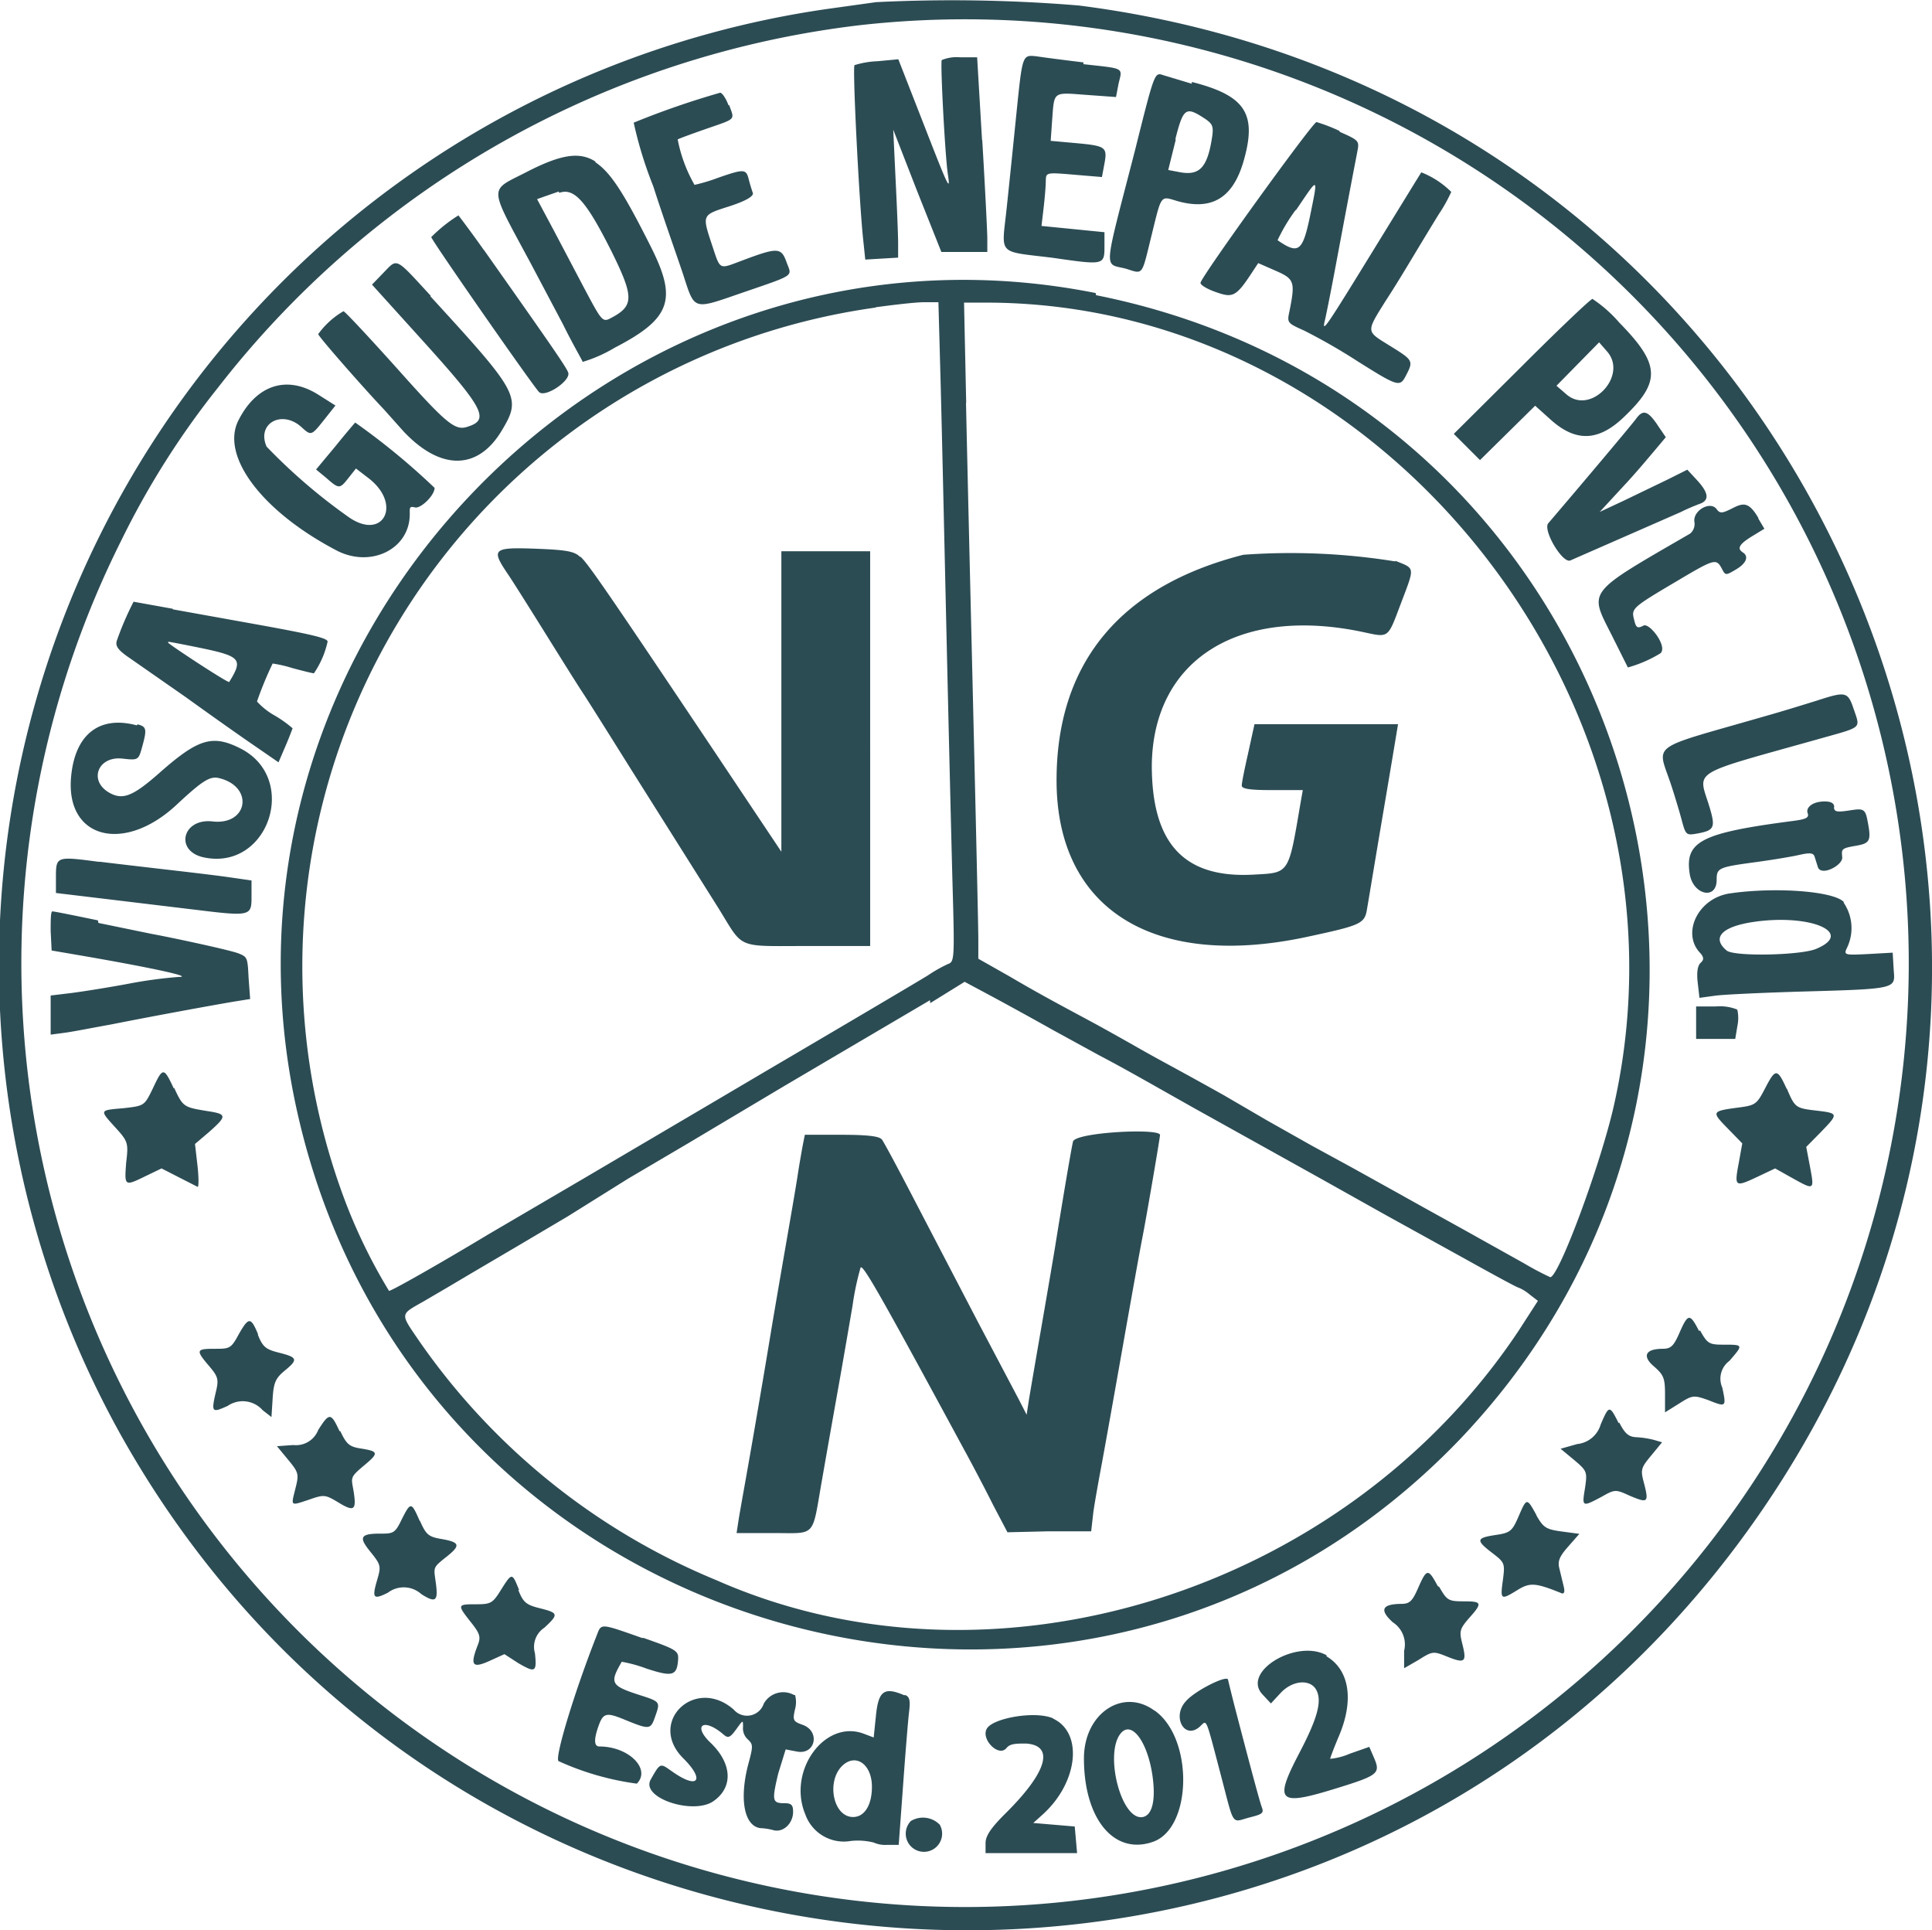 <?xml version="1.0" encoding="UTF-8"?> <svg xmlns="http://www.w3.org/2000/svg" id="Layer_1" data-name="Layer 1" viewBox="0 0 98.78 98.67"><defs><style>.cls-1{fill:#2c4c54;}</style></defs><title>vgn</title><path id="path1" class="cls-1" d="M73.36,2c37.9,4.81,56.47,48.12,33.72,78.63C85.69,109.3,41.7,106.26,24.29,74.9A49.39,49.39,0,0,1,60.42,2.19L63,1.83A78.74,78.74,0,0,1,73.36,2M62.24,3A48.79,48.79,0,0,0,29.36,21.53a42.38,42.38,0,0,0-4.95,7.82A48.25,48.25,0,1,0,62.24,3m6.19,5.87c.14,2.33.25,4.55.26,5v.73H66.34l-1.23-3.09L63.88,8.35,64,10.89c.07,1.4.13,2.87.13,3.27v.73l-.84.05-.84.05-.11-1.05c-.21-2-.55-8.79-.44-8.89a4.48,4.48,0,0,1,1.17-.2l1.07-.1L65.41,8c1.32,3.39,1.4,3.55,1.26,2.61s-.39-5.67-.31-5.82a2,2,0,0,1,.94-.14h.87l.25,4.23M73.6,5c2.14.24,2,.15,1.8,1l-.13.68-1.53-.11C72,6.44,72.12,6.37,72,7.92l-.07,1,1.33.12c1.5.14,1.58.2,1.41,1.09l-.12.64-1.43-.12c-1.42-.12-1.43-.12-1.44.32,0,.24-.05.85-.11,1.37l-.11.93,1.61.16,1.61.16,0,.69c0,1,0,1-2.64.62-2.88-.36-2.62-.08-2.36-2.54.12-1.13.34-3.27.49-4.76.32-3.12.3-3.08,1.05-3,.31.05,1.39.19,2.39.31m5.54,1c2.75.7,3.35,1.63,2.63,4.09-.55,1.86-1.63,2.49-3.37,2-.88-.26-.8-.37-1.32,1.74s-.41,2-1.3,1.72c-1.15-.31-1.2.35.45-6.05,1-4,1-4,1.44-3.85L79.14,6M55.49,7.09c.28.79.4.67-1.24,1.24-.74.26-1.37.49-1.39.52a7.5,7.5,0,0,0,.86,2.32,9.2,9.2,0,0,0,1.2-.36c1.32-.46,1.44-.46,1.57.07.06.24.16.56.21.7s-.23.37-1.18.68c-1.44.46-1.42.42-.9,2,.43,1.29.33,1.23,1.53.78,1.81-.68,2-.68,2.27.07s.52.62-2.13,1.53-2.54,1-3.13-.82c-.26-.8-1-2.86-1.55-4.58a20.56,20.56,0,0,1-1-3.25,43,43,0,0,1,4.42-1.53c.1,0,.3.29.43.65M78.32,8.88l-.38,1.53.58.11c1,.19,1.41-.21,1.65-1.71.1-.61.05-.74-.32-1-1-.66-1.13-.61-1.54,1m8.4-.35c1,.44,1,.47.9,1s-.27,1.37-1.18,6.23c-.19,1-.4,2.06-.47,2.36-.18.75-.07.59,2.64-3.82,1.23-2,2.25-3.66,2.28-3.7a4.51,4.51,0,0,1,1.53,1,7.64,7.64,0,0,1-.63,1.13c-.34.55-.91,1.49-1.27,2.09s-1,1.66-1.46,2.36c-1,1.6-1,1.53.18,2.26s1.26.78.91,1.46-.34.73-2.5-.63a30.17,30.17,0,0,0-2.75-1.58c-.87-.39-.88-.4-.75-1,.3-1.5.25-1.64-.71-2.06l-.89-.39-.29.44c-.83,1.27-1,1.35-1.85,1.05-.44-.15-.81-.36-.81-.48,0-.27,5.74-8.22,5.93-8.22a8.24,8.24,0,0,1,1.17.45M48.63,10c.79.52,1.45,1.53,2.88,4.38,1.33,2.66,1,3.63-1.88,5.12a7.09,7.09,0,0,1-1.63.72c0-.05-.51-.91-1-1.91l-1.64-3.1c-2.2-4.1-2.18-3.69-.22-4.7,1.77-.91,2.72-1.05,3.53-.52m35.81,2.43A9.14,9.14,0,0,0,83.53,14c1.09.75,1.29.59,1.69-1.38s.39-1.83-.78-.11m-37.66-1-.69.24-.42.15.85,1.59,1.58,3c.9,1.69.92,1.72,1.38,1.47,1.15-.61,1.14-1.07,0-3.38-1.29-2.57-1.91-3.28-2.68-3m-3.86,2.9c3.38,4.79,4.22,6,4.32,6.28.16.41-1.18,1.31-1.49,1s-5.52-7.79-5.51-7.92a7.6,7.6,0,0,1,1.39-1.11s.6.78,1.29,1.76m-2.74,2.36c4.58,5,4.69,5.18,3.64,6.92-1.22,2-3.12,2-5,0l-1-1.12c-1.1-1.16-3.36-3.74-3.36-3.85a4.17,4.17,0,0,1,1.29-1.17c.07,0,1.29,1.31,2.72,2.9,2.6,2.92,3,3.22,3.64,3,1.13-.36.83-.93-2.44-4.54l-2.46-2.72.57-.59c.75-.77.58-.85,2.45,1.18m34-.05c27.14,5.41,37.66,38.45,18.62,58.47C73.62,95.38,39.57,85.9,33.42,58.62c-5.5-24.37,16.34-46.8,40.81-41.92M101,18.21c2.08,2.12,2.13,3,.32,4.75-1.34,1.33-2.52,1.39-3.83.21l-.79-.71-1.41,1.39-1.41,1.39-.67-.67-.67-.67L96,20.46c1.9-1.9,3.53-3.45,3.63-3.46A6.69,6.69,0,0,1,101,18.21m-38-.77A34,34,0,0,0,35.64,62.53a27.9,27.9,0,0,0,2.46,5.18c.14,0,2.64-1.42,5.08-2.89l5-2.93,6.13-3.61,3-1.77c4-2.35,7.54-4.44,8.33-4.92A7.22,7.22,0,0,1,66.68,51c.33-.11.34-.28.23-4.13-.06-2.21-.2-8-.31-12.84s-.24-10.64-.3-12.86l-.11-4-.75,0c-.41,0-1.53.13-2.48.26m4.64,4.86c.06,2.82.23,9.92.37,15.77s.26,11.1.26,11.67v1l1.59.9c1.7,1,2.8,1.57,4.41,2.44.55.3,1.53.85,2.18,1.22,1.1.63,1.84,1,4.36,2.41L83,59l2.27,1.28,2.09,1.14,2.36,1.31c1.78,1,3,1.66,4.17,2.32l2.24,1.25a14.88,14.88,0,0,0,1.34.71c.44,0,2.57-5.75,3.25-8.75,4.61-20.33-11.59-41.07-32.09-41.07H67.5l.11,5.14m31.27-2-1.09,1.11.51.44c1.24,1.08,3.16-.95,2.08-2.19l-.41-.47-1.09,1.11M34.49,21.9l.87.55-.57.72c-.66.83-.67.84-1.17.38-1-.9-2.3-.18-1.78,1a28.91,28.91,0,0,0,4.22,3.62c1.75,1.2,2.72-.67,1-2l-.65-.5-.38.48c-.45.57-.48.58-1.14,0l-.52-.43,1-1.2c.53-.66,1-1.2,1-1.2a35.52,35.52,0,0,1,4.06,3.34c0,.39-.71,1.07-1,1s-.27,0-.27.35c0,1.78-2,2.77-3.76,1.84-3.81-2-5.92-4.82-5-6.64s2.48-2.33,4.09-1.31m68.46,1.54.43.63-.52.62c-.29.34-1,1.2-1.67,1.91L100,27.89l1.24-.58,2.24-1.08,1-.5.5.54c.57.62.64,1,.18,1.19-.17.06-.65.25-1,.43L98.5,30.37c-.4.17-1.42-1.55-1.13-1.9,1.54-1.8,4.28-5.05,4.48-5.33.36-.5.6-.43,1.09.28m5.16,4.79.32.54-.64.39c-.65.4-.77.62-.46.82s.19.55-.35.87-.54.31-.73-.05c-.28-.52-.38-.49-2.25.62-2.35,1.39-2.38,1.42-2.23,2,.1.42.17.46.48.3s1.26,1.09.86,1.42a6.47,6.47,0,0,1-1.66.72l-.82-1.64c-1.17-2.32-1.35-2.1,4-5.2a.64.64,0,0,0,.22-.61c-.07-.58.82-1.08,1.14-.64.17.23.28.22.83-.06s.83-.3,1.31.52M47.88,30.17c.4.37,1.23,1.56,7,10.18l3.28,4.91,0-7.68,0-7.68h4.54V50.08H59.52c-3.72,0-3.26.19-4.58-1.94l-1.7-2.7L50.38,40.9c-1-1.6-2.08-3.32-2.41-3.82s-1.22-1.93-2-3.18S44.36,31.33,44.13,31c-.81-1.21-.7-1.31,1.46-1.23,1.57.06,2,.13,2.29.43m41.68.19c1,.41,1,.27.29,2.14s-.59,1.79-2,1.49c-6.33-1.32-10.69,1.44-10.75,6.82,0,4,1.64,5.79,5.21,5.59,1.84-.1,1.77,0,2.39-3.64l.12-.68H83.25c-1.12,0-1.55-.06-1.55-.23s.15-.88.33-1.68l.32-1.46,3.67,0c2,0,3.67,0,3.67,0s-.33,2-.74,4.41-.78,4.67-.84,5c-.12.79-.27.86-3.06,1.46-7.86,1.69-12.82-1.41-12.82-8,0-6,3.26-9.93,9.55-11.53a33.58,33.58,0,0,1,7.77.34m-62.5,2.45,4.06.73c3.06.55,3.85.74,3.85.92a4.63,4.63,0,0,1-.7,1.62c-.06,0-.56-.12-1.11-.27a6.43,6.43,0,0,0-1-.23,18.12,18.12,0,0,0-.8,1.94,3.54,3.54,0,0,0,.91.72,6.24,6.24,0,0,1,.91.65s-.16.44-.36.9l-.36.84-1.32-.91c-.73-.5-2.27-1.59-3.42-2.42l-2.87-2c-.59-.4-.74-.61-.66-.88a15.36,15.36,0,0,1,.86-2l2,.36m-.23,1.74c.2.19,3.09,2.09,3.12,2,.72-1.16.59-1.31-1.48-1.74-.93-.19-1.66-.33-1.64-.31M113,38c.33,1,.45.86-1.88,1.52-6.59,1.85-6.09,1.54-5.51,3.44.32,1.06.26,1.21-.62,1.37-.56.1-.59.08-.79-.66-.11-.42-.35-1.22-.53-1.77-.73-2.24-1.3-1.81,4.72-3.55,1-.28,2.18-.65,2.73-.82,1.48-.48,1.57-.46,1.88.48m-87.75.74c.46.12.48.25.22,1.18-.18.65-.2.66-1,.57-1.26-.14-1.75,1.14-.66,1.75.68.38,1.2.17,2.53-1,2-1.77,2.73-2,4.18-1.26,3,1.54,1.41,6.26-1.89,5.56-1.5-.32-1.1-2,.43-1.84,1.83.22,2.15-1.77.36-2.21-.47-.12-.85.12-2.16,1.34-2.68,2.52-5.67,1.77-5.42-1.35.18-2.21,1.43-3.21,3.36-2.69m86.78,4.18c0,.24.14.27.79.17s.8-.11.91.46c.22,1.1.16,1.22-.6,1.35s-.71.18-.68.59-1.1,1-1.25.48l-.16-.51c-.06-.2-.23-.22-.77-.1-.38.09-1.35.25-2.15.36-2,.27-2.09.3-2.09.92,0,1.05-1.22.77-1.38-.32-.25-1.65.59-2.08,5.26-2.69.7-.09.86-.17.77-.41s.19-.58.86-.59c.34,0,.5.09.5.29m-88.7,2.79c.73.09,2.19.26,3.23.38s2.5.29,3.23.39l1.32.19v.79c0,1,0,1.06-2.68.73l-4.82-.58-2.5-.3v-.76c0-1.13,0-1.12,2.22-.83m89.18,2.08a2.31,2.31,0,0,1,.15,2.36c-.14.32-.06.33,1.11.27l1.25-.07.05.85c.07,1,.29,1-4.74,1.14-2,.06-3.95.15-4.39.21l-.8.11-.09-.79c-.06-.53,0-.86.15-1s.19-.25,0-.48c-1-1-.15-2.83,1.5-3.07,2.36-.34,5.34-.11,5.83.45M23.24,48.9l2.72.56c.89.16,4,.82,4.45,1s.46.22.51,1.25L31,52.79l-.69.11c-.81.13-4,.71-6.42,1.19-1,.18-2,.38-2.41.43l-.68.09v-2l1-.12c.57-.07,1.89-.28,2.92-.47a23.06,23.06,0,0,1,2.64-.36c.74,0-1.28-.45-5.05-1.1l-1.46-.25-.05-1c0-.52,0-1,.09-1s1.13.21,2.33.46m84.64.08c-1.62.24-2.15.81-1.37,1.46.38.32,3.76.25,4.57-.08,2-.83-.29-1.81-3.2-1.38m-42.1,4-4.35,2.56-3.09,1.82-2.45,1.46-2.45,1.46-3.09,1.82L47.24,63.9l-2.45,1.45-2.55,1.5-1.18.7-1.18.69c-1.23.7-1.22.59-.26,2A34.45,34.45,0,0,0,54.84,82.5c14.11,6.23,32.07.65,41-12.73l1-1.55-.44-.34a2.06,2.06,0,0,0-.56-.34c-.06,0-1.33-.69-2.82-1.52l-4-2.21L85.79,62l-3.27-1.82-3.27-1.82c-2.45-1.38-3.52-2-4.82-2.68L72,54.35c-.76-.43-2.07-1.15-2.92-1.61l-1.55-.83L65.77,53m41.27.35a2,2,0,0,1,0,.82l-.11.66h-2V53.17h1a2.38,2.38,0,0,1,1.08.15m-79.9,4c.46,1,.5,1,1.71,1.2,1,.15,1,.25.1,1.05l-.74.63.13,1.13c.07.65.06,1.1,0,1.06l-1-.51-.84-.43-.81.39c-1.09.53-1.09.53-1-.68.12-1,.1-1.09-.54-1.79-.83-.92-.85-.89.41-1,1.06-.12,1.06-.12,1.49-1,.52-1.11.56-1.11,1.08,0m82.47,0c.42,1,.46,1,1.56,1.13s1.07.17.16,1.11l-.73.74.19,1c.23,1.22.23,1.22-.87.61l-.91-.51-.93.44c-1.13.53-1.16.5-.93-.72l.18-1-.76-.78c-.83-.85-.82-.87.62-1.06.82-.11.89-.17,1.32-1,.52-1,.61-1,1.09.05M63.28,59.94c.1.12.86,1.54,1.69,3.14l3.22,6.18,2.11,4,.4.78.12-.78c.07-.43.34-2,.6-3.5s.59-3.42.73-4.27c.35-2.18.81-4.93.92-5.41s4.45-.7,4.45-.34c0,.14-.73,4.4-.91,5.29-.1.5-.55,3-1,5.55s-.94,5.29-1.09,6.09-.34,1.86-.41,2.36L74,80,71.84,80l-2.12.05L69,78.68c-.39-.78-1.07-2.08-1.51-2.88-4.23-7.82-5.17-9.48-5.28-9.28a14.12,14.12,0,0,0-.41,1.94c-.16.94-.49,2.86-.74,4.26s-.62,3.49-.82,4.64c-.53,3-.26,2.73-2.47,2.73h-1.9l.09-.59c.05-.33.23-1.33.39-2.23.34-1.91.9-5.17,1.26-7.36.14-.85.47-2.77.73-4.27s.56-3.22.65-3.82.22-1.32.27-1.59l.1-.5h1.87c1.28,0,1.93.07,2.05.23m41.85,9.77c.38.68.46.73,1.22.73,1,0,1,0,.28.83a1.13,1.13,0,0,0-.36,1.37c.21,1,.2,1-.73.63-.74-.26-.8-.25-1.48.18l-.72.45V73c0-.84-.07-1-.59-1.45s-.5-.87.46-.88c.43,0,.57-.13.87-.82.44-1,.53-1,1-.09m-73.69.18c.25.63.4.76,1.09.93.94.24,1,.34.26.94-.45.38-.54.61-.59,1.4l-.06.95-.45-.35a1.36,1.36,0,0,0-1.79-.22c-.82.37-.85.34-.59-.77.14-.59.09-.74-.36-1.27-.69-.81-.67-.88.28-.88.76,0,.84,0,1.23-.73.52-.91.62-.91,1,0M101,74.44c.29.57.48.73.87.75a4.58,4.58,0,0,1,.91.14l.41.12-.56.68c-.53.64-.55.72-.36,1.43.26,1,.17,1-.74.62-.72-.33-.75-.33-1.44.06-1,.53-1,.52-.84-.46.12-.82.1-.87-.55-1.42L98,75.78l.85-.24a1.4,1.4,0,0,0,1.2-1c.43-1,.45-1,.92-.07m-65.36.41c.31.66.46.79,1,.88.95.15,1,.22.22.87s-.65.62-.53,1.39c.14.93,0,1-.88.45-.58-.34-.67-.35-1.4-.09-1,.33-.93.35-.7-.59.18-.71.16-.8-.38-1.45l-.57-.69.83-.06a1.22,1.22,0,0,0,1.28-.77c.57-.9.65-.89,1.09.06m61.19,4.3c.36.63.49.72,1.3.83l.9.12-.57.65c-.45.51-.55.75-.45,1.13l.22.91c.08.32,0,.41-.15.33-1.29-.52-1.58-.54-2.21-.15-.86.53-.89.51-.75-.5.11-.86.1-.9-.54-1.39-.85-.65-.83-.77.16-.92.75-.11.85-.19,1.17-.92.43-1,.43-1,.93-.09m-57.09.28c.31.71.44.82,1.08.93,1,.17,1,.34.27.92s-.64.52-.53,1.38,0,1-.75.52a1.34,1.34,0,0,0-1.71-.07c-.74.37-.82.28-.55-.64.21-.72.2-.78-.34-1.45s-.61-.93.44-.93c.73,0,.81,0,1.16-.73.46-.91.49-.9.92.08m52.13,3.38c.39.68.47.73,1.23.73.95,0,1,.07.28.87-.47.55-.5.66-.33,1.32.23.92.13,1-.77.64-.72-.29-.75-.29-1.48.17L90,87l0-.89a1.35,1.35,0,0,0-.58-1.46c-.69-.63-.56-.93.43-.94.43,0,.57-.13.87-.82.44-1,.51-1,1-.09M44.71,83c.25.63.4.76,1.09.93.95.24,1,.3.24,1a1.17,1.17,0,0,0-.48,1.3c.11,1,0,1-.85.51L44,86.28l-.77.35c-.87.39-1,.23-.59-.82.16-.41.11-.58-.36-1.17-.7-.89-.7-.91.27-.91.75,0,.85-.05,1.27-.73.57-.9.57-.9.93,0m6.36,2.45c1.71.6,1.8.66,1.77,1.12-.06.82-.29.88-1.61.45A7.16,7.16,0,0,0,50,86.67c-.63,1.08-.56,1.22.85,1.68,1.15.37,1.13.35.84,1.17-.22.62-.28.63-1.59.09-.88-.36-1.05-.32-1.28.32S48.55,91,48.86,91c1.49,0,2.65,1.15,1.91,1.9a14.22,14.22,0,0,1-4-1.15c-.22-.14.8-3.51,1.95-6.43.24-.62.15-.63,2.31.13m35,.94c1.17.69,1.42,2.23.64,4.07-.25.59-.45,1.12-.45,1.17a3.23,3.23,0,0,0,1-.26l1-.35.25.58c.33.78.21.88-2,1.56-2.92.9-3.14.68-1.81-1.86.92-1.76,1.15-2.63.85-3.19s-1.2-.51-1.82.15l-.5.54-.43-.46c-1.09-1.16,1.75-2.86,3.28-2M81,87.6s.16.67.35,1.41c.81,3.11,1.27,4.82,1.38,5.11s0,.35-.64.51c-.93.25-.76.5-1.44-2.09-.83-3.16-.72-2.89-1.09-2.56-.78.71-1.45-.5-.72-1.29C79.31,88.14,81,87.3,81,87.6m-22.14.77a1.36,1.36,0,0,1,0,.72c-.13.57-.1.63.38.8.92.32.67,1.55-.28,1.37l-.58-.11L58,92.38c-.33,1.39-.31,1.52.32,1.52.35,0,.44.09.44.44,0,.59-.5,1.07-1,.94a3.07,3.07,0,0,0-.57-.1c-.91,0-1.21-1.42-.72-3.28.25-.92.24-1,0-1.24A.76.76,0,0,1,56.2,90c0-.37,0-.36-.34.11s-.43.48-.69.25c-1-.84-1.55-.43-.64.44,1.12,1.07,1.18,2.29.15,3s-3.73-.17-3.2-1.11.48-.83,1.2-.34c1.25.85,1.56.34.46-.75-1.85-1.85.61-4.21,2.58-2.49a.9.9,0,0,0,1.54-.3,1.14,1.14,0,0,1,1.55-.44m5.68,0c.23.09.27.28.2.86-.05.41-.19,2.12-.31,3.8l-.22,3h-.58a1.46,1.46,0,0,1-.7-.12,3.37,3.37,0,0,0-1.17-.08,2.09,2.09,0,0,1-2.33-1.37c-.92-2.21,1-4.87,3-4.11l.5.19.12-1.16c.13-1.22.42-1.44,1.44-1m12.8.78c2,1.41,1.93,6-.07,6.71s-3.54-1.17-3.54-4.26c0-2.31,2-3.63,3.61-2.44m-5.2.4c1.56.71,1.3,3.25-.5,4.89l-.5.45,1.06.09,1.06.09.06.68.06.68H68.6v-.51c0-.37.27-.77,1-1.5,2.14-2.11,2.55-3.49,1.07-3.59-.5,0-.82,0-1,.23-.4.49-1.33-.46-1-1s2.5-.92,3.4-.51m3.45.75c-.86,1,0,4.45,1.1,4.29.52-.08.7-.91.5-2.21-.27-1.69-1.06-2.72-1.6-2.08M61.26,92c-.78.78-.47,2.49.47,2.6.63.07,1.06-.54,1.06-1.54,0-1.16-.84-1.74-1.53-1.06m5,3a.93.93,0,1,1-1.48-.19,1.2,1.2,0,0,1,1.48.19" transform="translate(-18.21 -1.72)"></path></svg> 